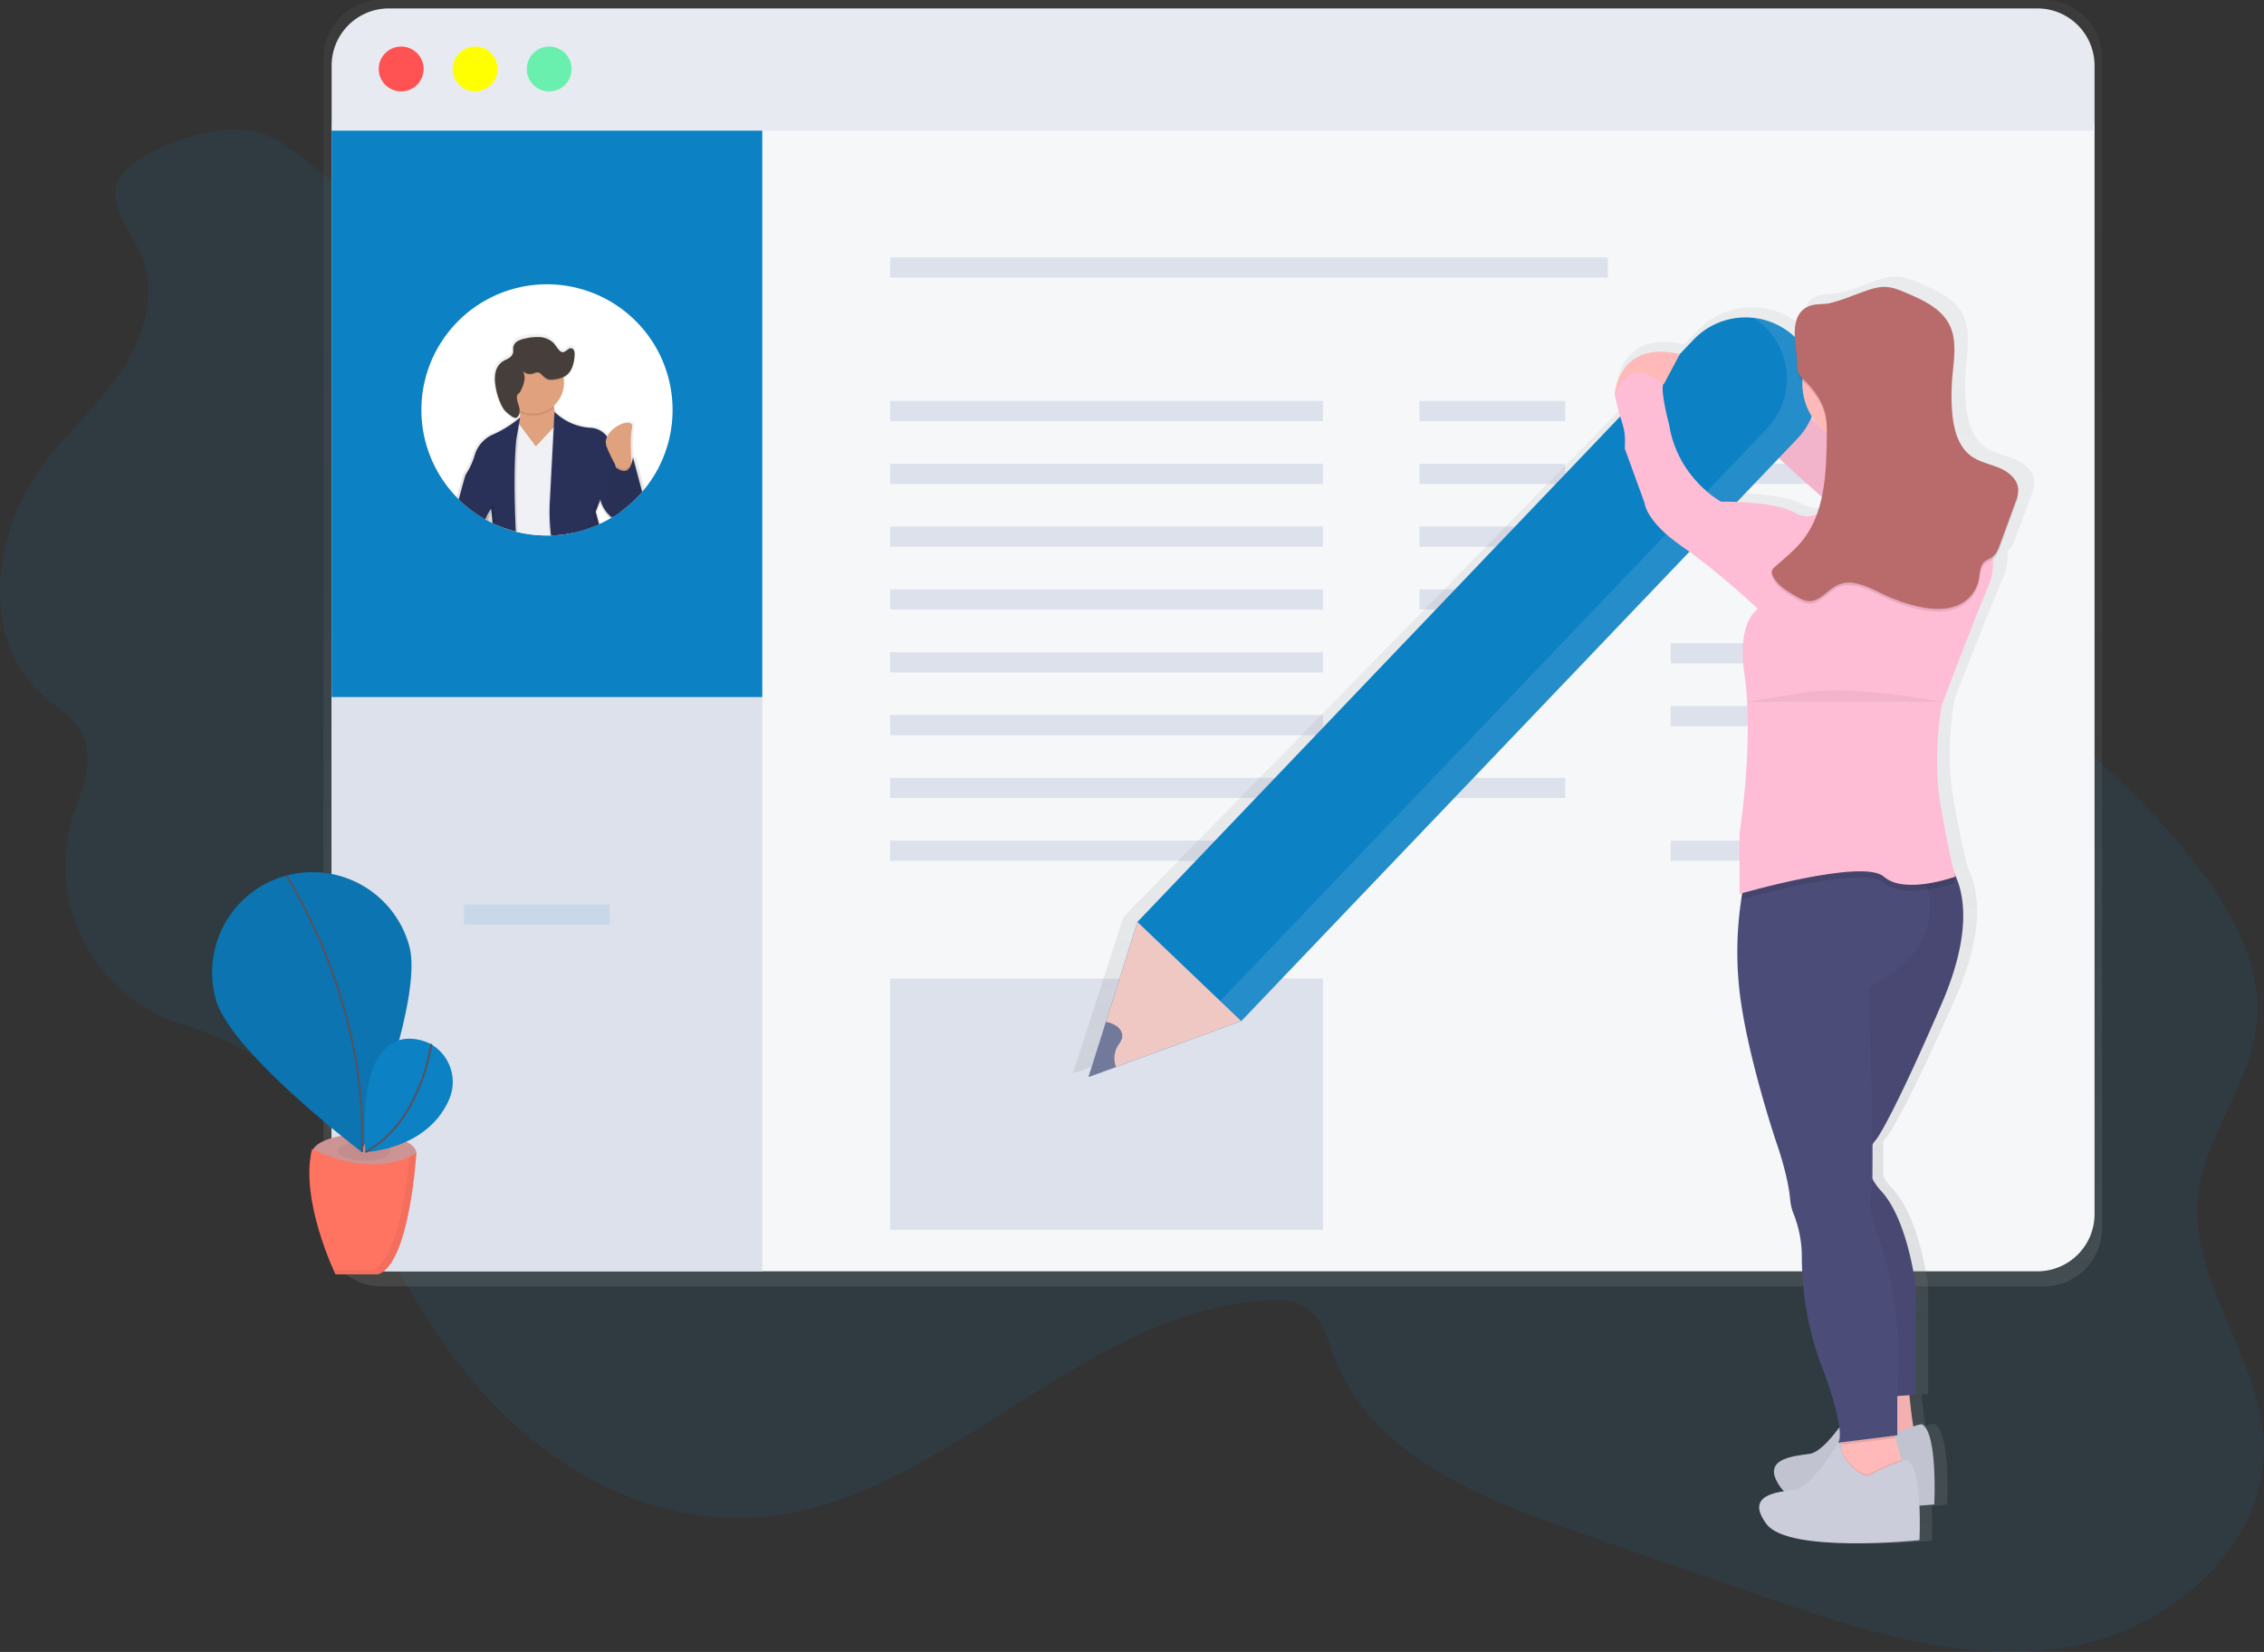<svg id="eb784e0d-05db-44e6-8395-40b319063039" data-name="Layer 1" xmlns="http://www.w3.org/2000/svg" xmlns:xlink="http://www.w3.org/1999/xlink" width="1094" height="798.15" viewBox="0 0 1094 798.15"><rect x="0" y="0" width="1094" height="798.15" fill="#333333" stroke="none"/><defs><linearGradient id="b86fccb4-da21-4a09-8d3b-ff994f3aa5aa" x1="639.03" y1="672.43" x2="639.03" y2="50.93" gradientUnits="userSpaceOnUse"><stop offset="0" stop-color="gray" stop-opacity="0.25"/><stop offset="0.54" stop-color="gray" stop-opacity="0.12"/><stop offset="1" stop-color="gray" stop-opacity="0.1"/></linearGradient><linearGradient id="d2adb5db-d5c7-49ab-bfdd-50ec6aa449ae" x1="319.12" y1="309.68" x2="319.12" y2="212.15" xlink:href="#b86fccb4-da21-4a09-8d3b-ff994f3aa5aa"/><linearGradient id="fd1a872a-c2fb-4cd4-906a-a62e176bbce4" x1="332.56" y1="304.74" x2="332.56" y2="246.12" gradientTransform="matrix(-1, 0, 0, 1, 652, 0)" xlink:href="#b86fccb4-da21-4a09-8d3b-ff994f3aa5aa"/><linearGradient id="636ac3f3-8a9d-4cd8-9529-d45e35aeb867" x1="803.65" y1="796.85" x2="803.65" y2="184.5" xlink:href="#b86fccb4-da21-4a09-8d3b-ff994f3aa5aa"/></defs><title>wall post</title><g opacity="0.1"><path d="M119.37,170.3c10.2,17.75,4.55,40.79-6.53,58S86,259.17,73.72,275.59C49.31,308.35,43,360.08,73.78,387c6.63,5.8,14.83,10.39,18.87,18.21C98.23,416,94.1,429,89.89,440.43l-.35.94C73.63,484.5,97.07,532.3,141,545.83c24.31,7.49,46.25,19.63,62.49,39.26,14.19,17.16,22.39,38.33,31.75,58.53C252.16,680.11,274,715,304.18,741.57s69.56,44.18,109.76,42.73c91.82-3.31,159.43-100,251.16-105.09,6.61-.37,13.65-.12,19.18,3.52,7.8,5.14,10.19,15.23,13.47,24,17.37,46.43,69.67,67.83,116.5,84.09l88,30.58c47.8,16.6,98,33.45,148,25.76s98.82-48.75,96.65-99.31c-1.78-41.53-36.2-78.08-31.69-119.41,3.12-28.56,24.51-52.55,28.09-81.06,3.73-29.67-12.49-58.16-31.16-81.52-53.72-67.24-130.28-111.56-205-154.31-52.63-30.12-105.53-60.36-162.19-82-139.68-53.21-293.2-50.92-442-65.44-25.59-2.5-52.34-5.44-75.79-16.75-18-8.68-32.07-28.75-51.82-33-15.05-3.24-37.31,3.45-50.45,10.76C100.94,138.54,107.54,149.71,119.37,170.3Z" transform="translate(-53 -50.93)" fill="#0c81c4"/></g><path d="M1040.87,50.93H237.18A28,28,0,0,0,209.3,79.08V644.28a28,28,0,0,0,27.88,28.15h803.69a28,28,0,0,0,27.88-28.15V79.08A28,28,0,0,0,1040.87,50.93Z" transform="translate(-53 -50.93)" fill="url(#b86fccb4-da21-4a09-8d3b-ff994f3aa5aa)"/><path d="M1065.12,110.81V637.54a27.64,27.64,0,0,1-27.64,27.64H240.89a27.64,27.64,0,0,1-27.64-27.64V110.81Z" transform="translate(-53 -50.93)" fill="#f6f7f9"/><path d="M421.34,382.3V665.17H240.89c-15.26,0-27.64-12.62-27.64-28.18V382.3Z" transform="translate(-53 -50.93)" fill="#dde1ec"/><rect x="430.12" y="124.37" width="346.82" height="9.75" fill="#dde1ec"/><rect x="430.12" y="193.73" width="209.17" height="9.75" fill="#dde1ec"/><rect x="685.9" y="193.73" width="70.45" height="9.75" fill="#dde1ec"/><g opacity="0.1"><rect x="224.19" y="437.04" width="70.45" height="9.75" fill="#0c81c4"/></g><rect x="685.9" y="284.77" width="70.45" height="9.75" fill="#dde1ec"/><rect x="685.9" y="375.81" width="70.45" height="9.75" fill="#dde1ec"/><rect x="685.9" y="224.08" width="70.45" height="9.75" fill="#dde1ec"/><rect x="807.28" y="224.08" width="70.45" height="9.75" fill="#dde1ec"/><rect x="685.9" y="254.42" width="70.45" height="9.75" fill="#dde1ec"/><rect x="807.28" y="254.42" width="70.45" height="9.75" fill="#dde1ec"/><rect x="807.28" y="310.78" width="70.45" height="9.75" fill="#dde1ec"/><rect x="807.28" y="341.13" width="70.45" height="9.75" fill="#dde1ec"/><rect x="807.28" y="406.16" width="70.45" height="9.75" fill="#dde1ec"/><rect x="430.12" y="224.08" width="209.17" height="9.75" fill="#dde1ec"/><rect x="430.12" y="254.42" width="209.17" height="9.75" fill="#dde1ec"/><rect x="430.12" y="284.77" width="209.17" height="9.75" fill="#dde1ec"/><rect x="430.12" y="315.12" width="209.17" height="9.75" fill="#dde1ec"/><rect x="430.12" y="345.46" width="209.17" height="9.75" fill="#dde1ec"/><rect x="430.12" y="375.81" width="209.17" height="9.75" fill="#dde1ec"/><rect x="430.12" y="406.16" width="209.17" height="9.75" fill="#dde1ec"/><rect x="160.25" y="59.34" width="208.09" height="277.45" fill="#0c81c4"/><path d="M1065.12,82.63A27.64,27.64,0,0,0,1037.48,55H240.89a27.64,27.64,0,0,0-27.64,27.64v31.43h851.87Z" transform="translate(-53 -50.93)" fill="#e8eaf1"/><circle cx="193.85" cy="33.33" r="10.84" fill="#ff5252"/><circle cx="229.61" cy="33.33" r="10.84" fill="#ff0"/><circle cx="265.38" cy="33.33" r="10.84" fill="#69f0ae"/><path d="M378,249a60.41,60.41,0,0,1-13.52,38.17c-.33.41-.66.81-1,1.21h0a1.64,1.64,0,0,0-.18.22,61,61,0,0,1-10.47,9.59l-.5.37c-.69.49-1.39,1-2.1,1.42l-.49.31-1.05.65a5.33,5.33,0,0,1-.48.27,3.21,3.21,0,0,1-.41.25c-1.54.9-3.13,1.73-4.76,2.49-.18.1-.38.18-.57.27s-.41.2-.63.28-.65.29-1,.42a59.06,59.06,0,0,1-10.83,3.4,60.5,60.5,0,0,1-10.75,1.31h-.55l-1.43,0A60.59,60.59,0,0,1,303.11,308l-.87-.21q-3.06-.8-6-1.86c-1.19-.44-2.37-.92-3.52-1.43-.29-.13-.57-.25-.86-.39l-.87-.39-.76-.39h0l-.8-.41-.89-.47-1-.57-.16-.09a60.93,60.93,0,0,1-11.78-8.71c-.3-.29-.61-.57-.9-.88s-.63-.62-.93-.94A60.69,60.69,0,1,1,378,249Z" transform="translate(-53 -50.93)" fill="#fff"/><path d="M360,270.62a17.33,17.33,0,0,1-.59,2.67,2.47,2.47,0,0,1-.13.4c0-.38-.07-.78-.09-1.21h0c-.3-4.45-.56-11.48.34-15.64.85-3.91-5.34-2.72-9.47.78h0a10.89,10.89,0,0,0-2.88,3.61c-.09-.12-.18-.23-.28-.35a10.9,10.9,0,0,0-8.2-4.05,27.91,27.91,0,0,1-17.43-7.64c-.2-.81-.35-1.61-.47-2.42,0-.25-.08-.51-.11-.76a15.07,15.07,0,0,0,4.63-7.81s0-.08,0-.12a15.1,15.1,0,0,0,.38-3.32c0-.46,0-.9-.05-1.34,0-.16,0-.33-.05-.49s0-.38-.08-.56a6.61,6.61,0,0,0,.73-.38,8.38,8.38,0,0,0,3.24-3.67l0-.08a13.83,13.83,0,0,0,.64-1.66,0,0,0,0,0,0,0,20.07,20.07,0,0,0,.83-5c0-.21,0-.42,0-.65,0-1.31-.26-2.95-1.54-3.22-1.69-.36-2.92,2.19-4.63,1.92a2.6,2.6,0,0,1-1.34-.81c-1.16-1.15-1.94-2.63-3.1-3.79a10.6,10.6,0,0,0-6.62-2.81,25,25,0,0,0-7.28.67,12.26,12.26,0,0,0-3.76,1.28,4.48,4.48,0,0,0-2.25,3.09,4.41,4.41,0,0,0,0,.85c0,.42,0,.86,0,1.29a4.8,4.8,0,0,1-.07.55,4.57,4.57,0,0,1-2.31,2.76c-1.06.63-2.24,1.07-3.25,1.79a8.51,8.51,0,0,0-3.13,5,13.22,13.22,0,0,0-.35,3.39,22.43,22.43,0,0,0,.17,3.08,33.06,33.06,0,0,0,2.86,9.92,15.84,15.84,0,0,0,1.42,2.5s0,0,0,0c.14.2.28.38.43.55a15.09,15.09,0,0,0,3.23,2.73l.69.47a2,2,0,0,0,1.71.44,1.82,1.82,0,0,0,.52-.3,4,4,0,0,0,1.25-3.15v-.16a1,1,0,0,1,0,.17,1.64,1.64,0,0,1,0,.23l.1,0a14.8,14.8,0,0,1,0,1.53,5.59,5.59,0,0,1,0,.62c0,.12,0,.24,0,.35l-.16.14h0c-.33.28-.93.77-1.76,1.42h0a52.89,52.89,0,0,1-11.24,6.69,16,16,0,0,0-9.21,10.23,35.89,35.89,0,0,1-4.37,9.47c-.48.7-1.8,6-3.34,11.44.3.33.62.64.93.94s.6.59.9.88a60.93,60.93,0,0,0,11.78,8.71l.16.09,1,.57.89.47c0-.75-.1-1.44-.15-2.09,0-.39-.06-.76-.1-1.12.23-.38.43-.72.62-1,0,.29.07.61.1,1h0c.11,1,.22,2.23.34,3.64q0,.67.1,1.4c0-.49-.05-1-.09-1.4l.76.39.87.39c.28.14.56.26.86.39,1.15.51,2.33,1,3.52,1.43q2.91,1.07,6,1.86l.87.21a60.59,60.59,0,0,0,14.19,1.67l1.43,0h.55A60.5,60.5,0,0,0,330,308.34a59.06,59.06,0,0,0,10.83-3.4q.49-.2,1-.42c.22-.09.42-.18.63-.28s.39-.17.57-.27c-1-3.51-1.54-5.76-1.54-5.76l1.32-3.39.16-.41.4-1.05v0c0,.13.06.26.11.39v0a15.93,15.93,0,0,0,4.7,7.49,5.33,5.33,0,0,0,.48-.27l1.05-.65.49-.31c.72-.47,1.41-.93,2.1-1.42l.5-.37a61,61,0,0,0,10.47-9.59l.18-.22h0c.34-.4.67-.8,1-1.21Zm-8.72,4.56a1.1,1.1,0,0,1,.09.15l-.08-.07Z" transform="translate(-53 -50.93)" fill="url(#d2adb5db-d5c7-49ab-bfdd-50ec6aa449ae)"/><path d="M351.44,273.31v.08l.07.07C351.49,273.4,351.46,273.36,351.44,273.31Zm-61.16,30c-.1-1.4-.2-2.66-.29-3.74-.07-.76-.14-1.44-.2-2a.18.18,0,0,1,0-.08c0-.14,0-.27,0-.4a23,23,0,0,0-2.36,4.7l.16.09,1,.57.89.47.8.41q0,.67.1,1.4C290.33,304.25,290.31,303.79,290.28,303.34Zm13.31-57.17,0,0,0,0,.05.09h0a.23.23,0,0,1,0,.07A.39.39,0,0,0,303.59,246.17Z" transform="translate(-53 -50.93)" fill="url(#fd1a872a-c2fb-4cd4-906a-a62e176bbce4)"/><path d="M321,235.93s-3.61,16.22,6.31,24.79S303.88,276,298,268.83,302.08,258,302.08,258s5-4.06,0-16.22Z" transform="translate(-53 -50.93)" fill="#e0a17e"/><path d="M330,308.34a60.5,60.5,0,0,1-10.75,1.31h-.55l-1.43,0A60.59,60.59,0,0,1,303.11,308l-.87-.21q-3.06-.8-6-1.86l-1-15,4.34-20.77,2.55-12.24.72-3.42.73,1,.16.22.2.26,8,10.65,8.19-8.82.42-.46,2.25-2.43.85-.91.4,3.09,1.44,11.11,2.67,20.49Z" transform="translate(-53 -50.93)" fill="#f0f1f5"/><path d="M352.32,298.56c-.69.49-1.39,1-2.1,1.42l-.49.31-1.05.65a5.33,5.33,0,0,1-.48.27,3.21,3.21,0,0,1-.41.25A16.08,16.08,0,0,1,343,294.4a11,11,0,0,1-.3-1.06,1,1,0,0,1,0-.17l-.57,1.5L340.38,299s.52,2.12,1.45,5.48q-.49.23-1,.42a59.06,59.06,0,0,1-10.83,3.4,60.5,60.5,0,0,1-10.75,1.31h-.55a99.44,99.44,0,0,1-.53-14l1.32-25.17.67-12.7.37-7s.13.14.38.37.42.4.72.67h0a27,27,0,0,0,16,6.61,10.62,10.62,0,0,1,8.32,4.42,19.59,19.59,0,0,1,3.39,8.65l.3,2.75s0,0,0,0l.08.78.11,1Z" transform="translate(-53 -50.93)" opacity="0.1"/><path d="M352.82,298.2l-.5.37c-.69.49-1.39,1-2.1,1.42l-.49.31-1.05.65a16.58,16.58,0,0,1-5.18-7.22v0a2.77,2.77,0,0,1-.12-.36c-.11-.35-.21-.72-.29-1.08l-.41,1.07-.56,1.45-1.28,3.34s.59,2.4,1.63,6.1c-.21.1-.41.2-.63.28s-.65.29-1,.42a59.06,59.06,0,0,1-10.83,3.4,60.5,60.5,0,0,1-10.75,1.31,99.49,99.49,0,0,1-.63-14.92l1.28-24.39.68-13,.33-6.13.06-1.27a2,2,0,0,0,.17.17,27.09,27.09,0,0,0,17,7.49,10.62,10.62,0,0,1,8.24,4.31,19.54,19.54,0,0,1,3.48,8.76l.53,4.93v.07h0l.11,1Z" transform="translate(-53 -50.93)" fill="#293158"/><path d="M304.2,253l0,.61-.16,2.32-.56,7.94s-.33,2.29-.57,7.45c-.35,6.8-.56,18.58.25,36.7l-.87-.21q-3.06-.8-6-1.86c-1.19-.44-2.37-.92-3.52-1.43-.29-.13-.57-.25-.86-.39-.29-4-.64-6.45-.64-6.45s-.27.34-.68,1c-.17.27-.38.6-.6,1l-.05.09h0q-.29.5-.62,1.14c-.25.5-.5,1-.74,1.63l-1-.57-.16-.09a60.93,60.93,0,0,1-11.78-8.71c1.61-5.67,3-11.37,3.5-12.1a34.76,34.76,0,0,0,4.25-9.27,15.71,15.71,0,0,1,9-10A36.5,36.5,0,0,0,304.18,253a0,0,0,0,1,0,0A0,0,0,0,0,304.2,253Z" transform="translate(-53 -50.93)" opacity="0.1"/><path d="M304.21,252.72a54.08,54.08,0,0,1-12.81,8.07,15.71,15.71,0,0,0-9,10,34.76,34.76,0,0,1-4.25,9.27c-.49.73-1.89,6.44-3.5,12.12.29.3.6.59.9.88a60.93,60.93,0,0,0,11.78,8.71l.16.09a22.88,22.88,0,0,1,2.2-4.24l.05-.08c.35-.52.57-.8.57-.8s.09.66.22,1.85.3,3,.46,5.1l.87.39c.28.14.56.26.86.39,1.15.51,2.33,1,3.52,1.43q2.91,1.07,6,1.86c-.82-17.94-.64-29.76-.31-36.73.26-5.62.61-8.11.61-8.11l1.27-7.3.36-2.06.17-1Z" transform="translate(-53 -50.93)" fill="#293158"/><path d="M310.64,251.71a14.81,14.81,0,0,1-6.49-1.49,29.17,29.17,0,0,0-2.07-7.53L321,236.84a36.22,36.22,0,0,0-.39,11A14.82,14.82,0,0,1,310.64,251.71Z" transform="translate(-53 -50.93)" opacity="0.1"/><circle cx="257.64" cy="185.01" r="14.87" fill="#e0a17e"/><g opacity="0.1"><path d="M340.86,304.94c-1.17-4.11-1.82-6.81-1.82-6.81l2.25-5.86a12.65,12.65,0,0,0,.77,2.4l.05.13-1.28,3.34s.59,2.4,1.63,6.1c-.21.1-.41.2-.63.28S341.18,304.81,340.86,304.94Z" transform="translate(-53 -50.93)"/></g><path d="M358.41,276.94s-1.35-13.07,0-19.38-15.77.9-12.17,9.46a73.58,73.58,0,0,0,7.21,13.52Z" transform="translate(-53 -50.93)" fill="#e0a17e"/><path d="M363.29,288.6a61.05,61.05,0,0,1-10.47,9.59l-.5.37c-.69.49-1.39,1-2.1,1.42a42.26,42.26,0,0,1-4.3-6.13l-.13-.23,3.61-18.93.38.39c.16.15.37.35.62.55h0l.05,0c1.87,1.6,5.82,4,7.72-1.58a16.85,16.85,0,0,0,.69-3l.37,1.38h0l.22.81,4,15.09h0Z" transform="translate(-53 -50.93)" opacity="0.1"/><path d="M363.29,288.6a61,61,0,0,1-10.47,9.59l-.5.37c-.69.49-1.39,1-2.1,1.42l-.49.31a43.62,43.62,0,0,1-3.94-5.78l.13-.67,3.48-18.26s.18.21.49.5l.62.55c.26.22.56.46.89.68a0,0,0,0,1,0,0c2.07,1.42,5.22,2.49,6.82-2.5a16.89,16.89,0,0,0,.64-2.84l.46,1.7Z" transform="translate(-53 -50.93)" fill="#293158"/><path d="M363.29,288.6a61,61,0,0,1-10.47,9.59l-.5.37c-.69.49-1.39,1-2.1,1.42l-.49.31a43.62,43.62,0,0,1-3.94-5.78l.13-.67,3.48-18.26s.18.21.49.5l.62.55c.26.22.56.46.89.68a0,0,0,0,1,0,0c2.07,1.42,5.22,2.49,6.82-2.5a16.89,16.89,0,0,0,.64-2.84l.46,1.7Z" transform="translate(-53 -50.93)" opacity="0.02"/><path d="M289.79,297.58l-.05.08c0-.05,0-.11,0-.15.63-2.19,1.2-3.67,1.71-4.11,0,0,.67,4.45,1.27,11.12-.29-.13-.57-.25-.86-.39l-.87-.39c-.15-2.15-.31-3.9-.46-5.1s-.22-1.85-.22-1.85S290.14,297.06,289.79,297.58Z" transform="translate(-53 -50.93)" opacity="0.1"/><path d="M310.82,231.84a4.08,4.08,0,0,1,2.55-.46,2.91,2.91,0,0,1,1,.7c1.17,1.11,2.33,2.4,3.91,2.74a7.56,7.56,0,0,0,2.93-.13,14,14,0,0,0,4.82-1.47c3.35-2,4.42-6.33,4.63-10.22.07-1.31-.2-3-1.49-3.28-1.64-.35-2.84,2.14-4.5,1.87a2.51,2.51,0,0,1-1.3-.79c-1.13-1.13-1.9-2.58-3-3.72a10.31,10.31,0,0,0-6.44-2.76,24.08,24.08,0,0,0-7.09.67,11.65,11.65,0,0,0-3.65,1.25,4.39,4.39,0,0,0-2.2,3c-.11.87.12,1.77-.05,2.63a4.42,4.42,0,0,1-2.24,2.71c-1,.62-2.18,1-3.16,1.76a8.37,8.37,0,0,0-3.05,4.86,16.46,16.46,0,0,0-.16,5.83,32.28,32.28,0,0,0,2.78,9.72,13.77,13.77,0,0,0,1.81,3,16.81,16.81,0,0,0,3.65,3,2.22,2.22,0,0,0,1.83.55,1.59,1.59,0,0,0,.51-.3c1.28-1.07,1.4-3,1-4.63s-1.08-3.18-1.16-4.84a2.33,2.33,0,0,1,.26-1.35,6,6,0,0,1,.9-.91,5.44,5.44,0,0,0,1-1.69,16.53,16.53,0,0,0,1.55-4.86,6.55,6.55,0,0,0-.87-4A5.17,5.17,0,0,0,310.82,231.84Z" transform="translate(-53 -50.93)" opacity="0.1"/><path d="M310.82,231.32a4.08,4.08,0,0,1,2.55-.46,2.91,2.91,0,0,1,1,.7c1.17,1.11,2.33,2.4,3.91,2.74a7.56,7.56,0,0,0,2.93-.13,14,14,0,0,0,4.82-1.47c3.35-2,4.42-6.33,4.63-10.22.07-1.31-.2-3-1.49-3.28-1.64-.35-2.84,2.14-4.5,1.87a2.51,2.51,0,0,1-1.3-.79c-1.13-1.13-1.9-2.58-3-3.72a10.31,10.31,0,0,0-6.44-2.76,24.08,24.08,0,0,0-7.09.67,11.65,11.65,0,0,0-3.65,1.25,4.39,4.39,0,0,0-2.2,3c-.11.87.12,1.77-.05,2.63a4.42,4.42,0,0,1-2.24,2.71c-1,.62-2.18,1-3.16,1.76a8.37,8.37,0,0,0-3.05,4.86,16.46,16.46,0,0,0-.16,5.83,32.28,32.28,0,0,0,2.78,9.72,13.77,13.77,0,0,0,1.81,3,16.81,16.81,0,0,0,3.65,3,2.22,2.22,0,0,0,1.83.55,1.59,1.59,0,0,0,.51-.3c1.28-1.07,1.4-3,1-4.63s-1.08-3.18-1.16-4.84a2.33,2.33,0,0,1,.26-1.35,6,6,0,0,1,.9-.91,5.44,5.44,0,0,0,1-1.69,16.53,16.53,0,0,0,1.55-4.86,6.55,6.55,0,0,0-.87-4A5.17,5.17,0,0,0,310.82,231.32Z" transform="translate(-53 -50.93)" fill="#463e3b"/><ellipse cx="176" cy="557.1" rx="25.19" ry="9.25" fill="#cd9494"/><ellipse cx="176" cy="556.07" rx="12.85" ry="4.72" opacity="0.05"/><path d="M203.8,606s27.76,15.42,50.38,2.06c0,0-3.08,53.47-18.51,58.61H215.12S197.64,630.64,203.8,606Z" transform="translate(-53 -50.93)" fill="#ff7361"/><path d="M250.75,508c7.07,25.83-23.07,99.41-23.07,99.41s-63.39-48-70.46-73.82A48.48,48.48,0,1,1,250.75,508Z" transform="translate(-53 -50.93)" fill="#0c81c4"/><path d="M250.75,508c7.07,25.83-23.07,99.41-23.07,99.41s-63.39-48-70.46-73.82A48.48,48.48,0,1,1,250.75,508Z" transform="translate(-53 -50.93)" opacity="0.1"/><path d="M191.45,474.17s39.46,59.57,36.49,133.37" transform="translate(-53 -50.93)" fill="none" stroke="#535461" stroke-miterlimit="10"/><path d="M260.82,555.2S225,535.73,229.57,607.59c0,0,29.85-1.07,40.44-25.42a21.12,21.12,0,0,0-8.66-26.67Z" transform="translate(-53 -50.93)" fill="#0c81c4"/><path d="M261.41,555.32s-4.62,37.3-31.84,52.27" transform="translate(-53 -50.93)" fill="none" stroke="#535461" stroke-miterlimit="10"/><path d="M250.82,609.77c-1,12.3-5.31,50.5-18.22,54.81H214.17c.59,1.31.95,2.06.95,2.06h20.57C251.1,661.49,254.19,608,254.19,608A37.44,37.44,0,0,1,250.82,609.77Z" transform="translate(-53 -50.93)" opacity="0.05"/><rect x="430.12" y="472.81" width="209.17" height="121.39" fill="#dde1ec"/><path d="M1035.83,284.14a8.76,8.76,0,0,0,0-1.18c-.36-4.88-5-8.41-9.6-10.29s-9.74-2.8-13.81-5.65c-6.88-4.82-9-13.83-9.62-22.07-.19-2.56-.27-5.12-.28-7.69s.16-5.41.4-8.11c.4-4.48,1.06-9.12,1-13.61a26.15,26.15,0,0,0-2.4-12.45c-4.08-8.06-13.24-12.18-21.72-15.69-3.26-1.35-6.6-2.72-10.14-2.87-3.74-.16-7.38,1.05-10.92,2.25-5.62,1.9-11.32,4.37-17.13,5.66-3.26.72-6.83.18-10,1.33-6.22,2.28-7.55,7.87-7.45,14,0,.39,0,.77,0,1.16-.62-.57-1.26-1.11-1.91-1.63l-.38-.3q-1-.81-2.13-1.53l-.36-.23a35.84,35.84,0,0,0-4.79-2.61l-.25-.11q-1.25-.55-2.54-1l-.16-.06a36.46,36.46,0,0,0-5.46-1.44h0a36.37,36.37,0,0,0-32.52,10.22l-6.87,7h0c-31.23-7-32.63,20.13-32.63,20.13l.23-.05-.08.19A96.44,96.44,0,0,0,837,247.67L595.83,494l-24.38,75.56,13.69-4.88,62.54-22.34L871.62,313.58c16.76,11.91,34.18,27.87,34.18,27.87S895,347.16,899,373.32c4.89,32-2.46,77.55-2.46,77.55v29.46l1.38-.38c-.17,1-.35,2-.52,3.15a168.08,168.08,0,0,0-.86,44.72c3.7,31.26,18.48,73.94,18.48,73.94s5.54,15,6.78,27.05a25.22,25.22,0,0,0,1.58,6.95,55.26,55.26,0,0,1,4.32,20.87c0,13.08,1.71,32.71,9.5,52.74,6.25,16.08,8.56,25.5,9.25,31-4.43,5.86-10.22,12.25-14.79,12.89-8.62,1.2-25.26,2.4-14.17,16.83a10.21,10.21,0,0,0,1.29,1.37c-8.42,1.36-17.68,4.36-8.68,16.06,11.09,14.43,76.39,7.82,76.39,7.82s.42-8,0-16.82c4.58-.32,7.41-.61,7.41-.61s1.85-34.87-6.16-39.08a16.9,16.9,0,0,0-4.32,1.06c-.86-4.82-1.52-10.81-1.93-15.25l3.17-.24V672.1s-3.7-32.46-17.25-46.89a29.15,29.15,0,0,1-4.43-6c.1-4.17.11-10,.06-16.73a13.89,13.89,0,0,1,1.91-2.52s7.39-9,32.65-66.13c14.9-33.69,11.58-53.14,6.35-63.44-1-3.66-3.6-14.11-7-33.35-4.31-24.65.62-48.7.62-48.7s16-41.48,23.41-58.31a27.39,27.39,0,0,0,2.08-12.85c1.93-1.41,2.86-3.76,3.69-6l7.59-20.25c.82-2.19,1.66-4.47,1.48-6.8ZM932.75,247.68a30.8,30.8,0,0,0,2.75,3.66h0s-1.13-1.18-3-3.08C932.59,248.07,932.67,247.87,932.75,247.68Zm-37.32,41.57,20.89-21.34c7.22,6.6,14.95,13.34,21.41,18.89a61.84,61.84,0,0,1-2.44,8.37c-2.8,1.39-6.5,1.84-11-.61C917.16,290.71,904,289.57,895.43,289.25Z" transform="translate(-53 -50.93)" fill="url(#636ac3f3-8a9d-4cd8-9529-d45e35aeb867)"/><path d="M878.62,210.5S863.13,219.44,867.9,232c0,0,16.09,4.77,22.64,16.69s57.21,54.82,57.21,54.82L984.69,285s-12.85-17.16-53.5-29.14c0,0-24-25.69-32.31-30.45S878.62,210.5,878.62,210.5Z" transform="translate(-53 -50.93)" fill="#febdd5"/><path d="M878.62,210.5S863.13,219.44,867.9,232c0,0,16.09,4.77,22.64,16.69s57.21,54.82,57.21,54.82L984.69,285s-12.85-17.16-53.5-29.14c0,0-24-25.69-32.31-30.45S878.62,210.5,878.62,210.5Z" transform="translate(-53 -50.93)" opacity="0.05"/><path d="M602.62,496.37,871.4,215a34.68,34.68,0,0,1,49-1.12h0a34.68,34.68,0,0,1,1.12,49L652.78,544.29l-73.74,27Z" transform="translate(-53 -50.93)" fill="#0c81c4"/><path d="M905.75,208.89h0a34.68,34.68,0,0,1,1.12,49L638.1,539.26l-55.36,20.25L579,571.27l73.74-27L921.55,263a34.68,34.68,0,0,0-1.12-49h0a34.52,34.52,0,0,0-20.31-9.41A34.82,34.82,0,0,1,905.75,208.89Z" transform="translate(-53 -50.93)" fill="#fff" opacity="0.1"/><polygon points="549.62 445.45 599.78 493.36 539.28 515.5 526.04 520.34 534.43 493.71 549.62 445.45" fill="#efc8c4"/><path d="M587.43,544.63a14.75,14.75,0,0,1,5.16,2.07c1.82,1.31,3.14,3.58,2.64,5.76a13.82,13.82,0,0,1-2.08,3.77,11.77,11.77,0,0,0-.87,10.2L579,571.27Z" transform="translate(-53 -50.93)" fill="#727a9c"/><path d="M975.16,718.8s1.79,26.22,4.77,29.2-26.82,4.77-26.82,4.77l4.17-34Z" transform="translate(-53 -50.93)" fill="#ffb9b9"/><path d="M975.16,718.8s1.79,26.22,4.77,29.2-26.82,4.77-26.82,4.77l4.17-34Z" transform="translate(-53 -50.93)" opacity="0.05"/><path d="M981.71,739.06s-4.17,0-19.07,7.75c0,0-10.13-1.79-14.3-16.09,0,0-12.51,21.45-20.86,22.64s-24.43,2.38-13.71,16.69,73.89,7.75,73.89,7.75S989.46,743.23,981.71,739.06Z" transform="translate(-53 -50.93)" fill="#cbcdda"/><path d="M981.71,739.06s-4.17,0-19.07,7.75c0,0-10.13-1.79-14.3-16.09,0,0-12.51,21.45-20.86,22.64s-24.43,2.38-13.71,16.69,73.89,7.75,73.89,7.75S989.46,743.23,981.71,739.06Z" transform="translate(-53 -50.93)" opacity="0.05"/><path d="M972.77,759.32l-4.17,11.32-27.41-7.75,1.56-11.24.38-2.71,1-7.5s23.24-6,23.24-3a46.23,46.23,0,0,0,1.53,7.26c1,3.66,2.15,7.84,3,10.59C972.42,758.13,972.77,759.32,972.77,759.32Z" transform="translate(-53 -50.93)" fill="#ffb9b9"/><path d="M957.82,603.91c-1.88,3.18-4,9.14-.05,16.58a28.87,28.87,0,0,0,4.28,5.94c13.11,14.3,16.69,46.48,16.69,46.48v51.84l-8.94.69-14.3,1.1L934,638.36s-12.51-64.36-6.55-75.68,11.32-82.23,11.32-82.23l4.95-5.12,11.74-12.16h34a22.84,22.84,0,0,1,6.61,7.39c5.7,9.44,10.82,29.07-4.82,65.31-24.43,56.61-31.58,65.55-31.58,65.55A13.73,13.73,0,0,0,957.82,603.91Z" transform="translate(-53 -50.93)" fill="#4c4c78"/><path d="M957.82,603.91c-1.88,3.18-4,9.14-.05,16.58a28.87,28.87,0,0,0,4.28,5.94c13.11,14.3,16.69,46.48,16.69,46.48v51.84l-8.94.69-14.3,1.1L934,638.36s-12.51-64.36-6.55-75.68,11.32-82.23,11.32-82.23l4.95-5.12,11.74-12.16h34a22.84,22.84,0,0,1,6.61,7.39c5.7,9.44,10.82,29.07-4.82,65.31-24.43,56.61-31.58,65.55-31.58,65.55A13.73,13.73,0,0,0,957.82,603.91Z" transform="translate(-53 -50.93)" opacity="0.05"/><path d="M968.94,745.72l-25.81,3.22,1-7.5s23.24-6,23.24-3A46.23,46.23,0,0,0,968.94,745.72Z" transform="translate(-53 -50.93)" opacity="0.1"/><path d="M956.09,527.52s1.48,46.91,1.73,76.39c.05,6.67,0,12.45-.05,16.58a36.74,36.74,0,0,1-.48,6.54c-1.79,5.36,1.79,17.28,1.79,17.28,14.9,39.33,10.73,73.89,10.73,73.89v26.22L941.19,748s4.77-3.58-8.34-38.14c-7.53-19.86-9.16-39.31-9.19-52.28a55.94,55.94,0,0,0-4.18-20.68A25.52,25.52,0,0,1,918,630c-1.19-11.92-6.55-26.82-6.55-26.82s-14.3-42.31-17.88-73.3a170.67,170.67,0,0,1,.83-44.33,110.63,110.63,0,0,1,2.15-11.09s58.25-36.66,80.25-11.32a28.69,28.69,0,0,1,5,8.34,55.06,55.06,0,0,1,2.81,9.28C991.37,514.42,956.09,527.52,956.09,527.52Z" transform="translate(-53 -50.93)" fill="#4c4c78"/><circle cx="901.3" cy="185.2" r="30.39" fill="#ffb9b9"/><path d="M937.62,255.19s12.51,35.16,0,53.63,39.92,12.51,39.92,12.51l20.26-24.43s-23.84,0-25-41.71S937.62,255.19,937.62,255.19Z" transform="translate(-53 -50.93)" fill="#ffb9b9"/><path d="M997.8,477.46a78.2,78.2,0,0,1-13.28,3.33c-7.42,1.14-16.17,1.19-21.29-3.33-3-2.68-10.51-3-19.49-2.15-18.91,1.81-44.51,8.87-49.41,10.26a110.63,110.63,0,0,1,2.15-11.09s58.25-36.66,80.25-11.32h12.71a22.84,22.84,0,0,1,6.61,7.39C997.16,475.29,997.8,477.46,997.8,477.46Z" transform="translate(-53 -50.93)" opacity="0.1"/><path d="M972.77,759.32l-4.17,11.32-27.41-7.75,1.56-11.24c4.71,10.42,12.74,11.83,12.74,11.83,8.66-4.5,13.7-6.39,16.4-7.18C972.42,758.13,972.77,759.32,972.77,759.32Z" transform="translate(-53 -50.93)" opacity="0.1"/><path d="M974.56,756.34s-4.17,0-19.07,7.75c0,0-10.13-1.79-14.3-16.09,0,0-12.51,21.45-20.86,22.64S895.9,773,906.63,787.33s73.89,7.75,73.89,7.75S982.31,760.51,974.56,756.34Z" transform="translate(-53 -50.93)" fill="#cbcdda"/><path d="M833.19,241.95s1.35-26.89,31.56-19.95L857,236.53Z" transform="translate(-53 -50.93)" fill="#ffb9b9"/><path d="M974,304.06s-29.2-4.77-36.95-10.73c0,0-6,11.32-16.69,5.36s-35.75-5.36-35.75-5.36-20.86-11.32-25-36.95c0,0-4.17-15.49-3-19.66,0,0-15.49-16.09-23.24,5.36,3,14.9,5.36,13.71,4.77,25.62l9.53,26.22s.6,8.94,17.88,20.86,36.95,30.39,36.95,30.39-10.43,5.66-6.55,31.58c4.73,31.68-2.38,76.87-2.38,76.87v29.2s59.59-17.28,69.72-8.34,34.56,0,34.56,0-3-10.13-7.15-34.56.6-48.27.6-48.27,15.49-41.12,22.64-57.8-5.36-39.33-17.88-47.67-17.17-3.33-17.17-3.33S1000.78,298.7,974,304.06Z" transform="translate(-53 -50.93)" fill="#febdd5"/><path d="M921.43,228.69a10.54,10.54,0,0,0,.62,3.64,11.48,11.48,0,0,0,2.79,3.47c4.46,4.36,8.38,9.54,9.95,15.58,1.06,4.09,1,8.37.94,12.6-.26,17.11-1,35.58-11.54,49-3.88,4.95-8.88,8.88-13.57,13.07A4.09,4.09,0,0,0,909.2,328a3.57,3.57,0,0,0,.44,2.36c2.18,4.53,6.77,7.31,11.12,9.83,2,1.15,4.08,2.34,6.38,2.41,5.42.18,9-5.55,13.93-7.8,7.18-3.28,15.23,1.28,22.36,4.68a78.79,78.79,0,0,0,16.14,5.63c7.63,1.76,16.25,2.19,22.67-2.28a17.31,17.31,0,0,0,7.06-11.05c.52-2.91.44-6.29,2.64-8.26,1.14-1,2.69-1.44,3.91-2.34,1.91-1.4,2.81-3.75,3.62-6l7.34-20.07a16.49,16.49,0,0,0,1.43-6.74c-.35-4.83-4.81-8.34-9.28-10.2s-9.42-2.77-13.36-5.6c-6.65-4.78-8.71-13.71-9.31-21.88a105.34,105.34,0,0,1,.12-16.85c.73-8.31,2.35-17.17-1.35-24.65-3.95-8-12.81-12.07-21-15.55-3.15-1.34-6.39-2.69-9.81-2.84-3.62-.16-7.14,1-10.56,2.23-5.44,1.89-11,4.33-16.57,5.61-3.15.72-6.61.18-9.65,1.32C916.3,204.16,921.43,219.7,921.43,228.69Z" transform="translate(-53 -50.93)" opacity="0.1"/><path d="M921.43,227.5a10.54,10.54,0,0,0,.62,3.64,11.48,11.48,0,0,0,2.79,3.47c4.46,4.36,8.38,9.54,9.95,15.58,1.06,4.09,1,8.37.94,12.6-.26,17.11-1,35.58-11.54,49-3.88,4.95-8.88,8.88-13.57,13.07a4.09,4.09,0,0,0-1.43,1.91,3.57,3.57,0,0,0,.44,2.36c2.18,4.53,6.77,7.31,11.12,9.83,2,1.15,4.08,2.34,6.38,2.41,5.42.18,9-5.55,13.93-7.8,7.18-3.28,15.23,1.28,22.36,4.68a78.79,78.79,0,0,0,16.14,5.63c7.63,1.76,16.25,2.19,22.67-2.28a17.31,17.31,0,0,0,7.06-11.05c.52-2.91.44-6.29,2.64-8.26,1.14-1,2.69-1.44,3.91-2.34,1.91-1.4,2.81-3.75,3.62-6l7.34-20.07a16.49,16.49,0,0,0,1.43-6.74c-.35-4.83-4.81-8.34-9.28-10.2s-9.42-2.77-13.36-5.6c-6.65-4.78-8.71-13.71-9.31-21.88a105.34,105.34,0,0,1,.12-16.85c.73-8.31,2.35-17.17-1.35-24.65-3.95-8-12.81-12.07-21-15.55-3.15-1.34-6.39-2.69-9.81-2.84-3.62-.16-7.14,1-10.56,2.23-5.44,1.89-11,4.33-16.57,5.61-3.15.72-6.61.18-9.65,1.32C916.3,203,921.43,218.51,921.43,227.5Z" transform="translate(-53 -50.93)" fill="#b96b6b"/><path d="M897.41,390.13S902.16,389,926,385.4s65.55,4.77,65.55,4.77" transform="translate(-53 -50.93)" opacity="0.05"/></svg>